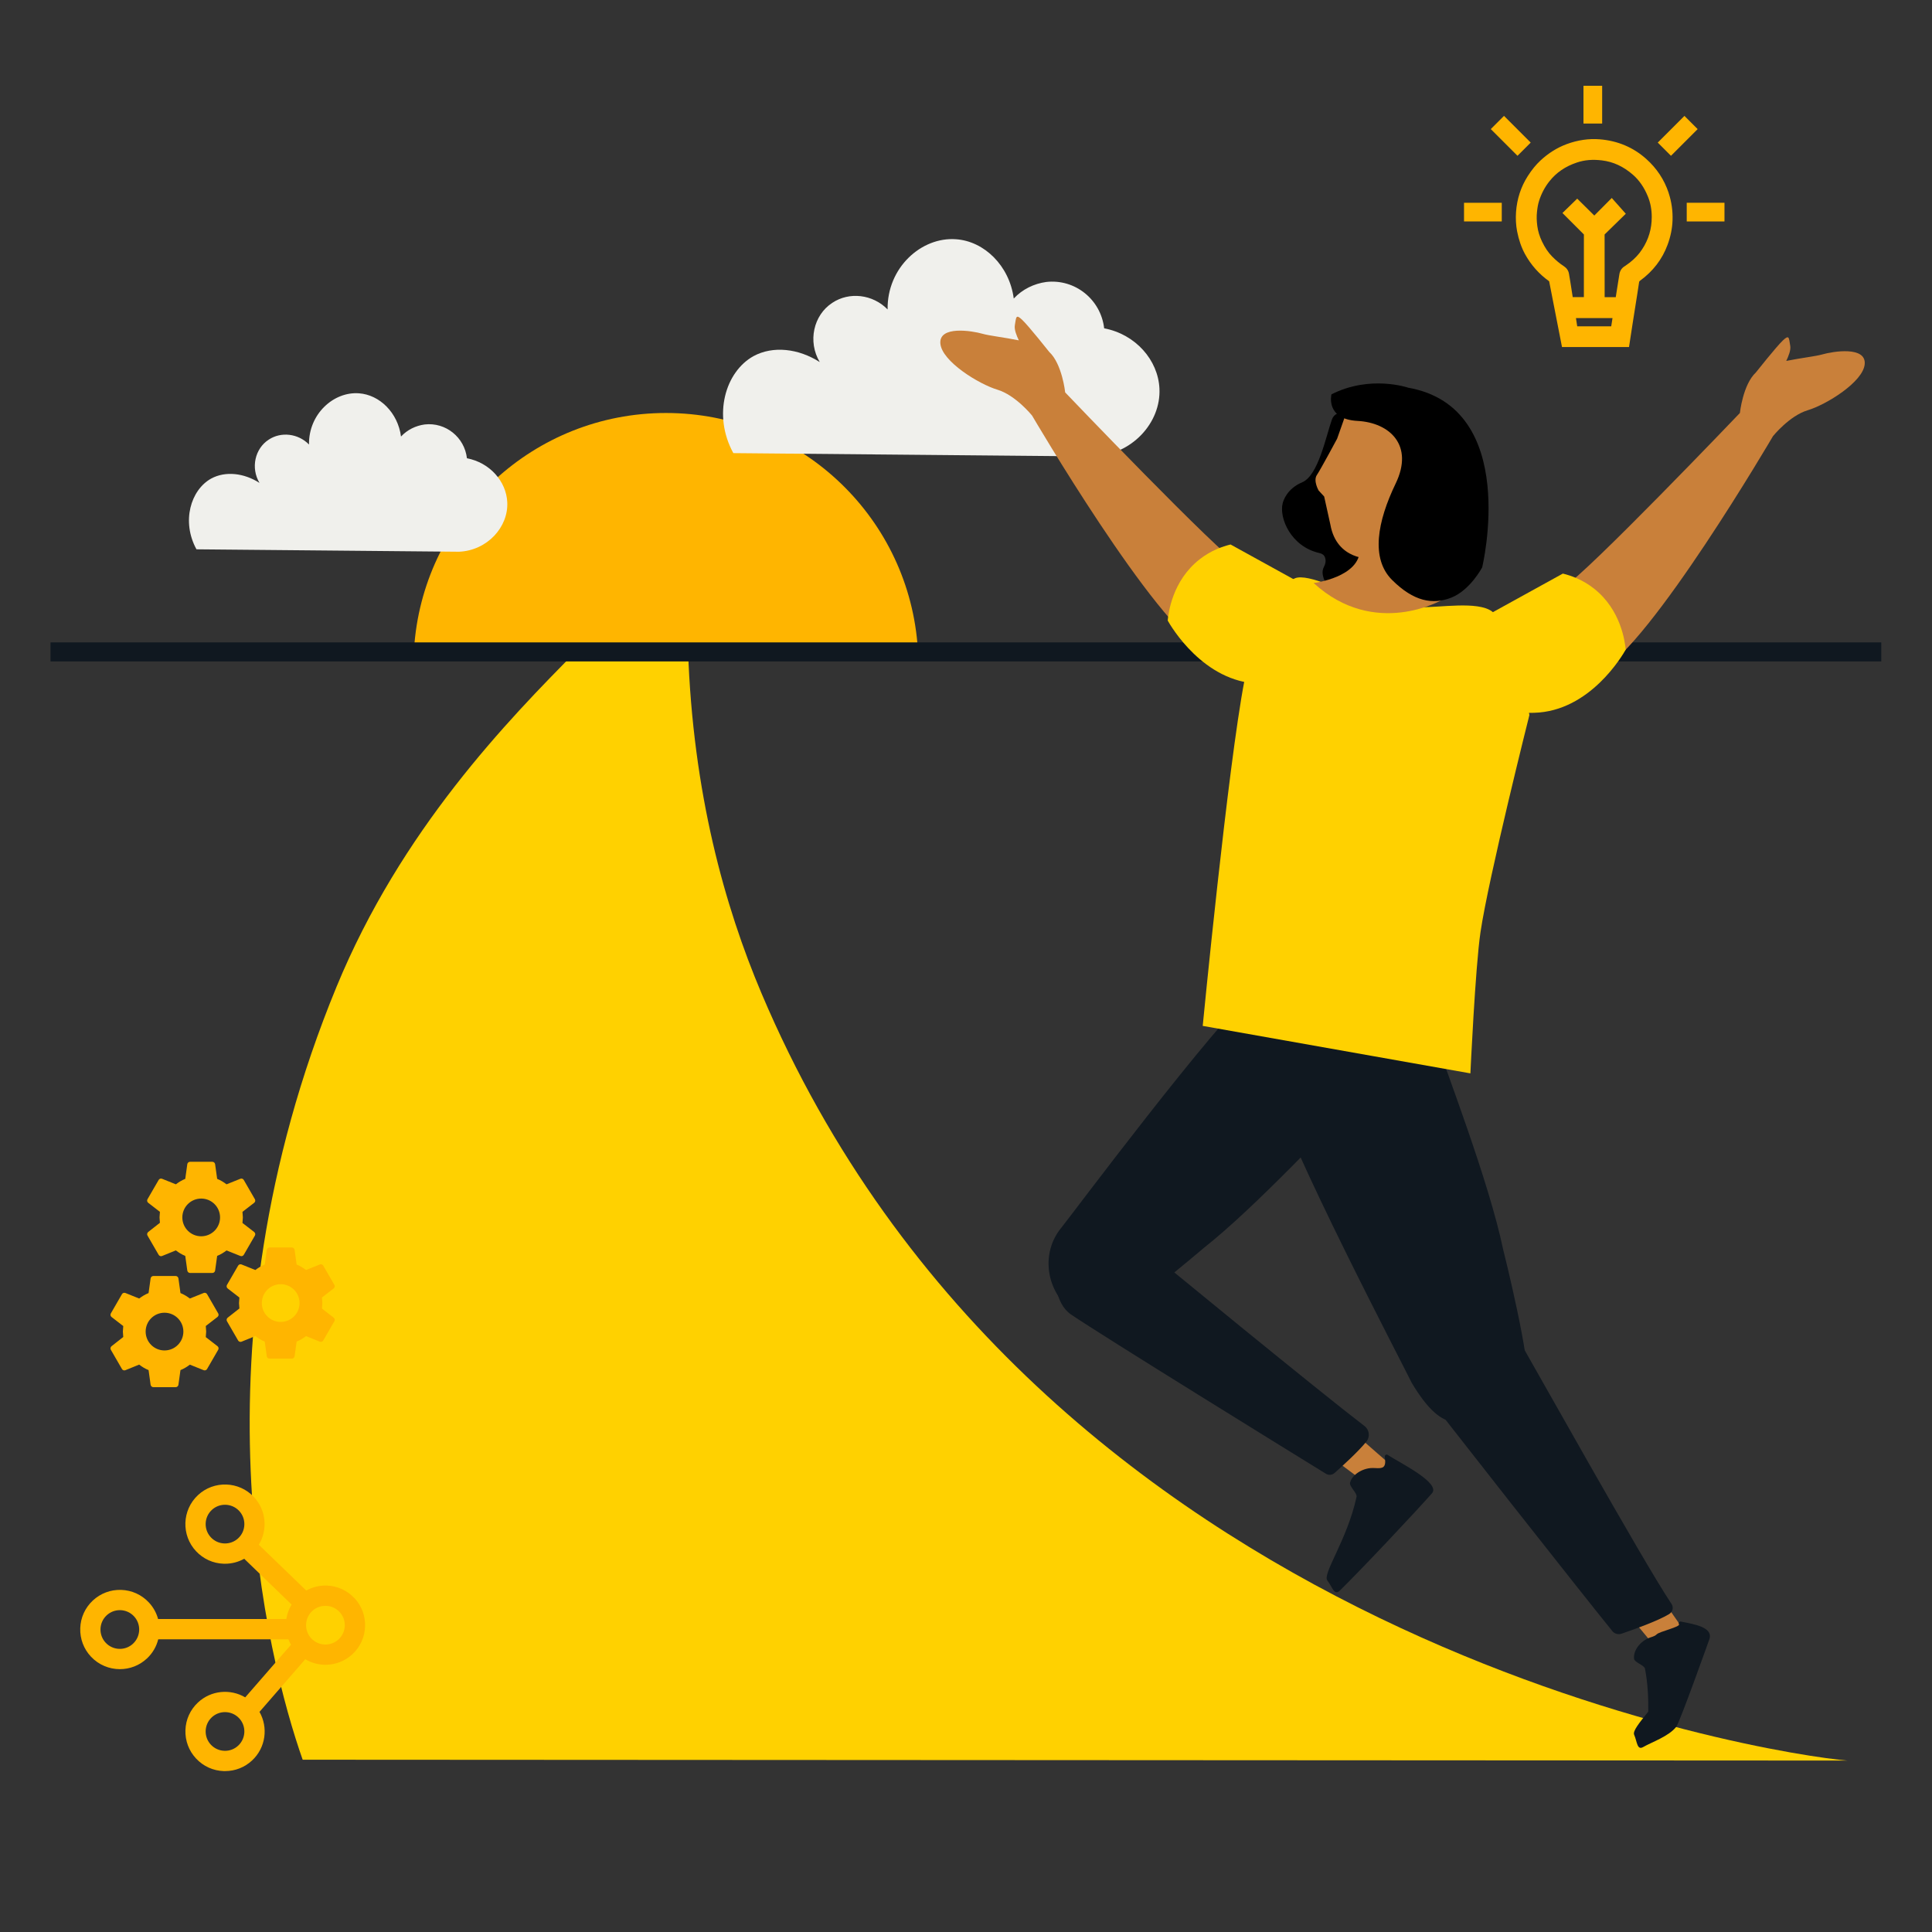 <?xml version="1.0" encoding="UTF-8"?><svg id="Layer_3" xmlns="http://www.w3.org/2000/svg" viewBox="0 0 800 800"><rect x="0" y="0" width="800" height="800" fill="#333333" stroke="none"/><path d="m379.87,266.35c-4.65-53.43-49.49-95.34-104.12-95.34s-99.47,41.92-104.12,95.34h208.24Z" fill="#ffb500" stroke-width="0"/><path d="m419.77,123.61c-1.78-13.57-12.2-23.72-23.85-24.54-14.4-1.1-28.65,11.79-28.38,29.06-6.17-6.31-15.9-7.4-22.89-2.74-7.81,5.07-10.28,16.04-5.21,24.54-8.77-5.62-19.33-6.85-27.42-2.47-11.65,6.44-17,24.4-8.36,40.17l149.02,1.37c16.04-.69,28.1-13.98,27.42-28.1-.55-11.79-9.87-22.48-22.89-24.95-1.37-11.93-12.06-20.56-23.99-19.19-5.07.69-9.87,3.02-13.44,6.85h0Z" fill="#f0f0ec" stroke-width="0"/><path d="m284.89,269c2.02,59.4,15.2,106.34,30.44,142.33,113.63,268.42,418.43,315.19,449.69,317.68l-639.69-.35c-14.76-41.89-47.34-171.15,14-320,26.74-64.89,70.63-110.15,99.92-139.67" fill="#ffd100" stroke-width="0"/><rect x="20.92" y="266" width="758.08" height="7.88" fill="#101820" stroke-width="0"/><path d="m427.38,172.11s50.85,86.9,71.71,97.25c1.51.74,3.08,1.47,4.69,2.19,1.55-12.89,6.32-25.36,14.16-35.45-1.74-.58-3.13-1.13-4.06-1.67-9.09-5.22-72.81-71.94-72.81-71.94,0,0-1.25-11.79-6.6-16.76,0,0-8.45-10.67-11.14-13.23-2.69-2.56-2.53-1.29-3.11,2.2-.29,1.8.7,4.21,1.65,6.23-6.04-1.23-12.27-1.92-14.99-2.71-4.49-1.29-18.08-3.44-17.5,3.99.58,7.43,16.01,16.88,23.59,19.14,7.59,2.27,14.41,10.75,14.41,10.75Z" fill="#c9803a" stroke-width="0"/><path d="m546.02,245.57c-12.16-6.7-24.32-13.41-36.47-20.11-3.33.81-8.16,2.48-12.86,6.18-11.3,8.87-12.89,22.29-13.17,25.32,1.28,2.27,14.78,25.51,37.88,26.14,4.16.11,19.25.53,26.08-10.85,4.56-7.6,3.88-17.88-1.45-26.68Z" fill="#ffd100" stroke-width="0"/><path d="m439.35,508.54c4.26-5.27,63.29-84.44,82.08-100.74,23-3.38,33.03,23.41,44.22,43.89-15.06,14.93-45.68,48.07-67.07,64.96,0,.04-36.14,30.75-41.81,30.98-3.68.15-7.28-.9-10.75-3.15-1.07-.69-2.12-1.49-3.16-2.41-10.03-8.83-11.58-23.57-3.52-33.54Z" fill="#101820" stroke-width="0"/><path d="m584.6,572.68c-3.08-6.49-51.8-99.22-58.5-124.9,8.22-24.29,39.8-22.7,65.71-24.99,7.22,21.39,24.64,66.07,30.61,94.57.03.02,12.28,49.13,9.66,54.86-1.7,3.72-4.56,6.84-8.52,9.31-1.22.76-2.55,1.46-3.97,2.1-13.79,6.15-21.54,11.42-34.99-10.96Z" fill="#101820" stroke-width="0"/><path d="m560.27,593.07c7.35,6.17,11.37,10.03,17.1,14.68l-9.12,8.39c-1.95-1.52-8.73-6.51-18.68-13.96l10.7-9.1Z" fill="#c9803a" stroke-width="0"/><path d="m438.45,520.59c5.7-14.82,25.96-12.55,32.57-6.33,9.87,8.36,75.22,61.88,93.99,76.23,2.03,1.55,2.4,4.48.77,6.47-3.49,4.27-10.08,10.23-13.17,12.97-1,.89-2.43,1.02-3.57.32-13.5-8.31-92.98-57.36-105.59-65.97-6.57-4.48-7.88-16.23-5.02-23.67Z" fill="#101820" stroke-width="0"/><path d="m685.28,657.97c5.64,7.77,8.57,12.51,13.03,18.4l-12.13,6.55c-1.54-1.94-6.96-8.4-14.89-18.02l13.99-6.94Z" fill="#c9803a" stroke-width="0"/><path d="m591.24,551.59c11.41-11.72,31.97-7.47,36.21.73,6.83,11.63,52.51,93.6,64.69,111.84.96,1.44.51,3.29-1.01,4.21-4.67,2.85-15.03,6.51-19.66,8.1-1.38.47-2.9.06-3.8-1.03-10.46-12.81-73.41-92.67-82.73-105.28-4.87-6.58.56-12.68,6.29-18.57Z" fill="#101820" stroke-width="0"/><path d="m734.14,180.63s-50.85,86.9-71.71,97.25c-1.51.74-3.08,1.47-4.69,2.19-1.55-12.89-6.32-25.36-14.16-35.45,1.74-.58,3.13-1.13,4.06-1.67,9.09-5.22,72.81-71.94,72.81-71.94,0,0,1.25-11.79,6.6-16.76,0,0,8.45-10.67,11.14-13.23,2.69-2.56,2.53-1.29,3.11,2.2.29,1.8-.7,4.21-1.65,6.23,6.04-1.23,12.27-1.92,14.99-2.71,4.49-1.29,18.08-3.44,17.5,3.99-.58,7.43-16.01,16.88-23.59,19.14-7.59,2.27-14.41,10.75-14.41,10.75Z" fill="#c9803a" stroke-width="0"/><path d="m617.8,253.18c9.13,6.84,15.49,42.9,15.49,42.9,0,0-16.9,67.17-20.26,89.98-2.14,14.48-4.17,58.4-4.17,58.4l-110.84-19.66s10.44-107.66,17.28-143.01c2.24-11.58,10.07-37.55,20.86-42.31,5.39-2.38,22.64,6.55,22.64,6.55,0,0,22.23,5.11,29.79,5.36,7.31.25,23.34-2.6,29.2,1.79Z" fill="#ffd100" stroke-width="0"/><path d="m610.67,257.62c12.16-6.7,24.32-13.41,36.47-20.11,3.33.81,8.16,2.48,12.86,6.18,11.3,8.87,12.89,22.29,13.17,25.32-1.28,2.27-14.78,25.51-37.88,26.14-4.16.11-19.25.53-26.08-10.85-4.56-7.6-3.88-17.88,1.45-26.68Z" fill="#ffd100" stroke-width="0"/><path d="m568.41,607.87c1.33-.05,2.72.32,4.04-.22,1.56-.67,1.1-3.12.96-4.44-.07-.66.65-1.17,1.19-.77,4.87,3.19,22.18,11.62,18.33,15.93-6.53,7.38-28.74,31.07-38.13,40.25-2.38,2.27-3.1-1.51-5.19-4.2-2.09-2.81,8.26-16.8,12.1-34.58.4-1.52-3.08-4.34-2.68-5.87.4-1.52,1.35-2.77,2.6-3.72,1.91-1.52,4.49-2.41,6.78-2.38Z" fill="#101820" stroke-width="0"/><path d="m694.05,715.09c-3.09,3.92-10.23,6.34-13.6,8.3-2.6,1.51-2.51-2.13-3.78-5.06-.67-1.53,2.04-4.82,5.84-9.59.06-5.31-.14-11.46-1.35-17.76-.27-1.45-4.35-2.63-4.52-4.08-.18-1.43.2-2.83.91-4.09h0c1.12-2,3.09-3.65,5.03-4.49,1.16-.5,2.5-.64,3.44-1.59,1.13-1.15,9.85-3.08,9.22-4.16-.32-.55.15-1.23.78-1.11,5.4,1.07,13.51,2.29,11.78,7.34,0,0-12.23,34.38-13.74,36.3Z" fill="#101820" stroke-width="0"/><g id="Head"><path d="m551.49,173.78c-2.44,6.97-5.64,23.1-12.22,25.89-6.52,2.76-7.92,7.85-8.15,8.76-1.51,5.95,3.31,17.91,15.28,20.59.94.21,1.85.7,2.25,1.78.35.94.43,2.26-.45,3.94-.47.89-.65,1.96-.51,2.95.48,3.42,2.91,9.5,14.65,2.07,13.94-8.81,16.93-28.59,17.4-32.59.06-.47.17-.93.35-1.36,2.01-4.99,13.47-37.01-25.62-34.67-1.27.08-2.45,1.12-2.98,2.65Z" stroke-width="0"/><path d="m601.74,185.06s.06,53.48-34.09,46.26c0,0-14.12.85-16.77-14.09l-2.57-11.63-2.28-2.47s-2.36-4.04-.73-6.46c1.63-2.43,8.38-15.03,8.38-15.03l4.2-11.92s39.96-17.79,43.86,15.34Z" fill="#c9803a" stroke-width="0"/><path d="m587.19,228.63s-6.05,9.51,10.14,19.66c0,0-27.94,16.39-53.38-6.87,0,0,19.41-2.38,19.14-14.14-.27-11.77,24.76-13.44,24.1,1.35Z" fill="#c9803a" stroke-width="0"/><path d="m613.74,234.92s15.97-66.16-30.67-74.39c0,0-15.66-5.41-31.74,2.76,0,0-2.64,10.28,10.78,11,13.42.72,23.42,10.14,15.81,25.92-7.61,15.78-10.41,31.06-1.48,39.95,8.93,8.89,16.85,10.38,24.62,7.26,7.77-3.13,12.69-12.51,12.69-12.51Z" stroke-width="0"/></g><path d="m166.05,180.76c-1.3-9.9-8.9-17.3-17.4-17.9-10.5-.8-20.9,8.6-20.7,21.2-4.5-4.6-11.6-5.4-16.7-2-5.7,3.7-7.5,11.7-3.8,17.9-6.4-4.1-14.1-5-20-1.8-8.5,4.7-12.4,17.8-6.1,29.3l108.7,1c11.7-.5,20.5-10.2,20-20.5-.4-8.6-7.2-16.4-16.7-18.2-1-8.7-8.8-15-17.5-14-3.7.5-7.2,2.2-9.8,5h0Z" fill="#f0f0ec" stroke-width="0"/><path d="m100.94,519.6l4.6-7.96c.3-.5.16-1.13-.28-1.48l-4.86-3.76.16-2.3-.16-2.3,4.86-3.76c.43-.35.58-.97.28-1.48l-4.6-7.96c-.28-.5-.9-.71-1.4-.5l-5.73,2.3c-1.2-.9-2.44-1.68-3.89-2.26l-.85-6.1c-.1-.55-.58-.97-1.15-.97h-9.21c-.58,0-1.06.42-1.15.97l-.85,6.1c-1.45.58-2.69,1.36-3.89,2.26l-5.73-2.3c-.5-.2-1.13,0-1.4.5l-4.61,7.96c-.3.5-.16,1.13.28,1.48l4.86,3.76-.16,2.3.16,2.23-4.86,3.82c-.43.35-.58.97-.28,1.48l4.61,7.96c.28.5.9.7,1.4.5l5.73-2.33c1.2.92,2.44,1.7,3.89,2.28l.85,6.1c.1.55.58.97,1.15.97h9.21c.58,0,1.06-.42,1.15-.97l.85-6.1c1.45-.58,2.69-1.36,3.89-2.26l5.73,2.3c.5.2,1.13,0,1.4-.5h0Zm-17.63-7.68c-4.31,0-7.81-3.49-7.81-7.81s3.49-7.81,7.81-7.81,7.81,3.49,7.81,7.81-3.49,7.81-7.81,7.81Zm55.15,20.12l-4.61-7.96c-.28-.5-.9-.71-1.4-.5l-5.73,2.3c-1.2-.9-2.44-1.68-3.89-2.26l-.85-6.1c-.1-.55-.58-.97-1.15-.97h-9.21c-.58,0-1.06.42-1.15.97l-.85,6.1c-1.45.58-2.69,1.36-3.89,2.26l-5.73-2.3c-.5-.2-1.13,0-1.4.5l-4.61,7.96c-.3.5-.16,1.13.28,1.48l4.86,3.76-.16,2.3.16,2.23-4.86,3.82c-.43.35-.58.97-.28,1.48l4.61,7.96c.28.5.9.7,1.4.5l5.73-2.33c1.2.92,2.44,1.7,3.89,2.28l.85,6.1c.1.55.58.97,1.15.97h9.21c.58,0,1.06-.42,1.15-.97l.85-6.1c1.45-.58,2.69-1.36,3.89-2.26l5.73,2.3c.5.2,1.13,0,1.4-.5l4.61-7.96c.3-.5.16-1.13-.28-1.48l-4.86-3.76.16-2.3-.16-2.3,4.86-3.76c.43-.35.58-.97.28-1.48h0Zm-22.23,15.34c-4.31,0-7.81-3.49-7.81-7.81s3.49-7.81,7.81-7.81,7.81,3.49,7.81,7.81-3.49,7.81-7.81,7.81Zm-25.88-3.53l-4.6-7.96c-.28-.5-.9-.71-1.4-.5l-5.73,2.3c-1.2-.9-2.44-1.68-3.89-2.26l-.85-6.1c-.1-.55-.58-.97-1.15-.97h-9.21c-.58,0-1.06.42-1.15.97l-.85,6.1c-1.45.58-2.69,1.36-3.89,2.26l-5.73-2.3c-.5-.2-1.13,0-1.4.5l-4.6,7.96c-.3.5-.16,1.13.28,1.48l4.86,3.76-.16,2.3.16,2.23-4.86,3.82c-.43.35-.58.97-.28,1.48l4.6,7.96c.28.5.9.7,1.4.5l5.73-2.33c1.2.92,2.44,1.7,3.89,2.28l.85,6.1c.1.55.58.97,1.15.97h9.21c.58,0,1.06-.42,1.15-.97l.85-6.1c1.45-.58,2.69-1.36,3.89-2.26l5.73,2.3c.5.2,1.13,0,1.4-.5l4.6-7.96c.3-.5.16-1.13-.28-1.48l-4.86-3.76.16-2.3-.16-2.3,4.86-3.76c.43-.35.58-.97.28-1.48h0Zm-22.23,15.34c-4.31,0-7.81-3.49-7.81-7.81s3.49-7.81,7.81-7.81,7.81,3.49,7.81,7.81-3.49,7.81-7.81,7.81Z" fill="#ffb500" stroke-width="0"/><path d="m146.73,661.73c-3-3.2-7.06-5.04-11.45-5.18-2.98-.1-5.89.63-8.47,2.06l-19.64-18.97c3.74-6.14,3.12-14.26-2.03-19.76-6.19-6.6-16.6-6.94-23.2-.75-6.6,6.19-6.94,16.6-.75,23.2,3,3.2,7.06,5.04,11.45,5.18.18,0,.36,0,.55,0,2.81,0,5.52-.72,7.93-2.06l19.63,18.96c-1.12,1.83-1.86,3.85-2.19,5.99h-53.1c-.68-2.5-1.95-4.87-3.84-6.88-3-3.2-7.06-5.04-11.45-5.18-4.36-.14-8.56,1.43-11.76,4.43-3.2,3-5.04,7.06-5.18,11.45-.14,4.38,1.43,8.56,4.43,11.76,3.23,3.44,7.6,5.18,11.98,5.18,4.03,0,8.06-1.47,11.22-4.43,2.37-2.22,3.92-4.99,4.66-7.92h53.9c.3.77.67,1.52,1.08,2.24l-18.96,21.79c-6.12-3.62-14.14-2.96-19.58,2.14-3.2,3-5.04,7.06-5.18,11.45s1.43,8.56,4.43,11.76,7.06,5.04,11.45,5.18c.18,0,.36,0,.55,0,4.18,0,8.15-1.56,11.21-4.44,5.64-5.28,6.69-13.64,3.03-20.08l18.96-21.8c2.56,1.52,5.46,2.3,8.36,2.3,4.03,0,8.06-1.47,11.22-4.43,3.2-3,5.04-7.06,5.18-11.45s-1.43-8.56-4.43-11.76Zm-91.63,18.87c-3.22,3.02-8.3,2.86-11.33-.37-3.02-3.22-2.86-8.3.37-11.33,1.5-1.4,3.43-2.17,5.47-2.17.09,0,.18,0,.27,0,2.14.07,4.12.97,5.59,2.53,3.02,3.22,2.86,8.3-.37,11.33Zm37.81-41.49c-2.14-.07-4.12-.97-5.59-2.53-3.02-3.22-2.86-8.3.37-11.33,1.54-1.45,3.51-2.16,5.48-2.16,2.14,0,4.27.85,5.85,2.53,1.46,1.56,2.23,3.6,2.16,5.74s-.97,4.12-2.53,5.59c-1.56,1.46-3.6,2.22-5.74,2.16Zm5.74,83.7c-1.56,1.46-3.59,2.24-5.74,2.16-2.14-.07-4.12-.97-5.59-2.53-1.46-1.56-2.23-3.6-2.16-5.74s.97-4.12,2.53-5.59c1.54-1.45,3.51-2.16,5.48-2.16,2.14,0,4.27.85,5.85,2.53,3.02,3.22,2.86,8.3-.37,11.33Zm41.58-44.01c-3.23,3.02-8.3,2.86-11.33-.37-1.46-1.56-2.23-3.6-2.16-5.74.07-2.14.97-4.12,2.53-5.59,1.54-1.45,3.51-2.16,5.48-2.16,2.14,0,4.27.85,5.85,2.53,1.46,1.56,2.23,3.6,2.16,5.74s-.97,4.12-2.53,5.59Z" fill="#ffb500" stroke-width="0"/><path d="m690.96,79.9l-.02-.08c-1.81-5.43-4.92-10.13-9.26-14-5.38-4.82-11.87-7.55-19.32-8.14-4.46-.36-9.04.31-13.61,1.99-3.94,1.46-7.61,3.75-10.9,6.82-1.84,1.71-3.56,3.81-5.23,6.42-2.83,4.42-4.47,9.41-4.86,14.85-.19,2.74-.05,5.43.43,7.98.71,3.62,1.78,6.72,3.29,9.49,2.46,4.48,5.81,8.25,9.99,11.24,1.77,9.08,3.55,18.15,5.32,27.23h27.75l.55-3.59c.36-2.35.72-4.7,1.09-7.07,1.53-9.68,2.48-15.6,2.53-16.15,0,0,.01-.19.12-.38.06-.1.17-.2.32-.31,5.32-3.87,9.13-8.84,11.33-14.77,1.26-3.37,1.96-6.79,2.08-10.17.14-3.89-.4-7.7-1.6-11.33Zm-23.25,51.8l-.54,3.43c-3.03-.01-6.06-.01-9.1-.01h-4.98l-.52-3.41h15.14Zm16.18-40.04c-.31,4.76-1.99,9.15-4.99,13.07-1.52,1.94-3.44,3.69-5.93,5.37-.06.05-.12.08-.19.12-1.21.71-1.98,1.84-2.22,3.28l-1.04,6.54c-.16.99-.31,2-.47,3.01h-4.6l-.02-25.96,8.78-8.58-5.81-6.53-7.23,7.27-7.08-7-6.11,5.95,8.88,8.89c-.01,7.04-.01,14.09-.01,21.14v4.8h-4.62c-.34-2.19-.67-4.38-1.03-6.59l-.04-.23c-.1-.59-.19-1.17-.3-1.76l-.18-1.1c-.23-1.31-.95-2.35-2.13-3.13-1.69-1.1-3.27-2.41-4.82-3.99-1.63-1.64-3.01-3.69-4.23-6.26-1.01-2.1-1.65-4.24-1.93-6.34-.29-2.14-.34-4.05-.14-5.83.14-1.41.36-3.05.87-4.65.95-2.97,2.37-5.68,4.24-8.03,2.9-3.68,6.64-6.23,11.41-7.82,3.17-1.07,6.49-1.35,10.36-.89,4.7.57,8.89,2.5,12.82,5.92,2.65,2.31,4.7,5.28,6.25,9.09,1.05,2.61,1.57,5.38,1.57,8.41,0,.6-.02,1.2-.06,1.81Z" fill="#ffb500" stroke-width="0"/><rect x="698.44" y="83.96" width="15.63" height="7.74" fill="#ffb500" stroke-width="0"/><path d="m606.22,83.96v7.74s.01,0,.02,0h15.61v-7.74h-15.63Z" fill="#ffb500" stroke-width="0"/><path d="m663.42,35.52h-7.74s0,.01,0,.02v15.61h7.74v-15.63Z" fill="#ffb500" stroke-width="0"/><rect x="686.88" y="52.38" width="15.63" height="7.74" transform="translate(163.7 507.7) rotate(-45)" fill="#ffb500" stroke-width="0"/><path d="m617.3,53.46l5.47-5.47s.01,0,.02.01l11.04,11.04-5.47,5.47-11.05-11.05Z" fill="#ffb500" stroke-width="0"/></svg>